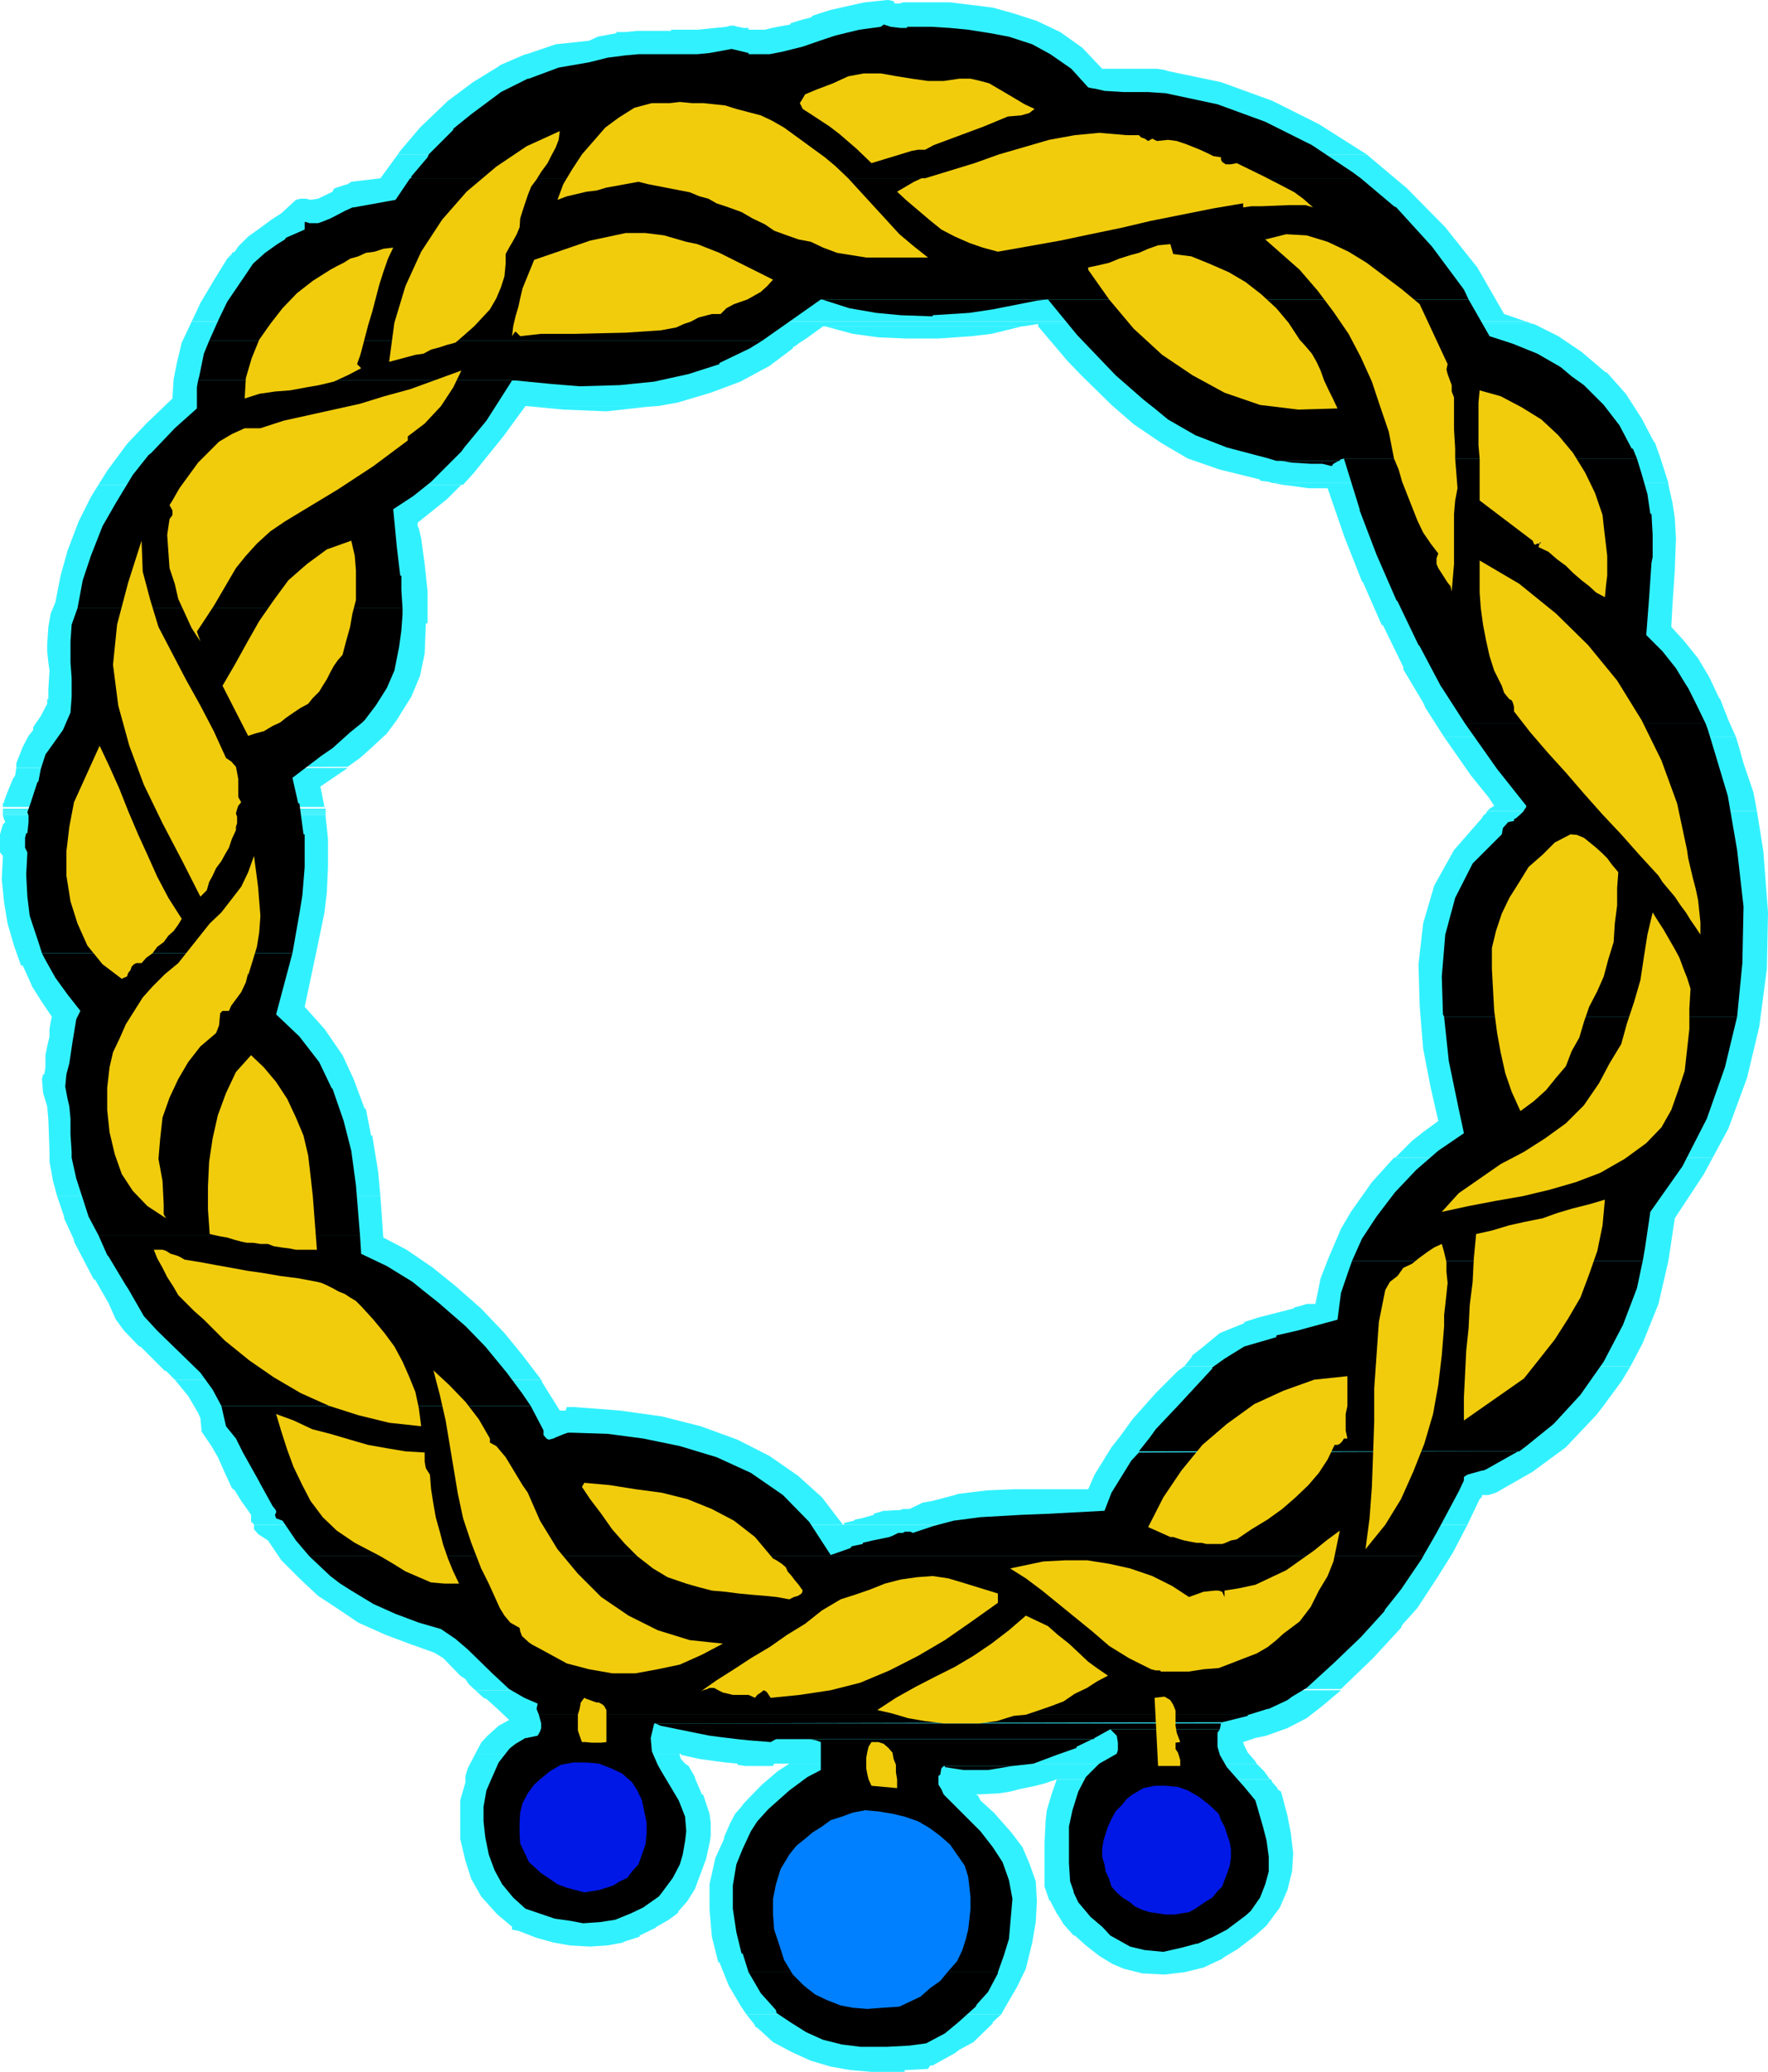 <?xml version="1.0" encoding="UTF-8" standalone="no"?>
<svg
   version="1.0"
   width="129.766mm"
   height="152.023mm"
   id="svg84"
   sodipodi:docname="Bracelet 11.wmf"
   xmlns:inkscape="http://www.inkscape.org/namespaces/inkscape"
   xmlns:sodipodi="http://sodipodi.sourceforge.net/DTD/sodipodi-0.dtd"
   xmlns="http://www.w3.org/2000/svg"
   xmlns:svg="http://www.w3.org/2000/svg">
  <sodipodi:namedview
     id="namedview84"
     pagecolor="#ffffff"
     bordercolor="#000000"
     borderopacity="0.25"
     inkscape:showpageshadow="2"
     inkscape:pageopacity="0.0"
     inkscape:pagecheckerboard="0"
     inkscape:deskcolor="#d1d1d1"
     inkscape:document-units="mm" />
  <defs
     id="defs1">
    <pattern
       id="WMFhbasepattern"
       patternUnits="userSpaceOnUse"
       width="6"
       height="6"
       x="0"
       y="0" />
  </defs>
  <path
     style="fill:#32f1ff;fill-opacity:1;fill-rule:evenodd;stroke:none"
     d="m 246.117,0 -6.141,0.646 -1.616,0.323 -7.918,1.777 -3.07,0.969 -1.939,0.646 -0.485,0.485 -2.586,0.646 -3.07,0.969 v 0.323 l -3.555,0.646 -1.616,0.323 -1.939,0.485 h -4.525 V 7.756 h -1.293 l -1.778,-0.323 -0.97,-0.323 h -0.97 l -1.131,0.323 -8.08,0.808 h -7.272 v 0.323 h -0.97 -8.403 l -3.232,0.323 h -2.586 v 0.323 l -5.171,0.969 -2.424,1.131 -9.211,0.969 -8.08,2.747 h -0.323 l -7.11,3.07 -0.323,0.323 -7.11,4.363 -6.949,5.171 -7.434,7.109 -0.323,0.323 -5.494,6.463 -0.646,0.969 H 379.113 L 365.862,34.416 352.934,27.953 338.713,22.783 324.008,19.713 323.038,19.389 320.937,19.066 h -15.19 l -5.494,-5.817 -6.141,-4.363 -6.464,-3.07 -6.464,-2.101 -5.818,-1.616 -11.797,-1.454 h -5.171 -7.918 l -0.97,0.323 h -1.293 L 247.894,0.323 246.44,0 Z"
     id="path1" />
  <path
     style="fill:#32f1ff;fill-opacity:1;fill-rule:evenodd;stroke:none"
     d="m 83.386,55.098 -1.293,0.323 -4.04,3.716 -2.747,1.777 -3.07,2.262 -3.394,2.424 -2.747,2.747 -0.97,1.454 -0.808,0.323 v 0.323 l -1.293,1.293 -3.394,5.494 -4.04,6.786 -0.97,2.101 -1.454,3.07 h 370.225 l -6.141,-2.101 -7.434,-12.926 -8.888,-11.149 -10.827,-10.987 -0.808,-0.646 -10.181,-8.564 H 110.373 l -4.848,6.625 -8.08,0.969 -0.97,0.646 -1.131,0.323 -0.97,0.323 -0.97,0.323 -0.808,0.323 -0.323,0.808 -4.04,1.939 -2.101,0.323 -1.293,-0.323 z"
     id="path2" />
  <path
     style="fill:#32f1ff;fill-opacity:1;fill-rule:evenodd;stroke:none"
     d="m 287.971,89.838 v 0.646 l 8.08,9.533 3.878,4.039 8.08,7.917 0.323,0.323 6.141,5.332 7.595,5.171 7.434,4.363 8.888,3.07 11.15,2.747 v 0.323 l 2.424,0.323 0.97,0.323 h 109.888 l -2.262,-7.109 -1.454,-4.039 -0.323,-0.323 -3.394,-6.463 -4.363,-6.786 -5.171,-5.817 -0.646,-0.323 -6.464,-5.494 -6.464,-4.363 -6.787,-3.393 z"
     id="path3" />
  <path
     style="fill:#32f1ff;fill-opacity:1;fill-rule:evenodd;stroke:none"
     d="m 53.166,89.192 -2.747,5.817 -1.293,5.332 -0.97,4.847 -0.323,5.332 -7.272,6.948 -5.333,5.655 -5.494,7.433 -2.424,3.878 H 128.472 l 3.07,-3.393 0.646,-0.808 7.434,-9.21 6.141,-8.402 h 36.683 l 5.494,-0.969 9.211,-2.747 8.242,-3.07 8.08,-4.363 6.464,-4.847 v -0.323 l 0.646,-0.323 1.293,-0.969 1.778,-1.131 4.686,-3.393 h 55.59 l 4.04,-0.646 h 137.198 l -1.778,-0.646 z"
     id="path4" />
  <path
     style="fill:#32f1ff;fill-opacity:1;fill-rule:evenodd;stroke:none"
     d="m 353.257,133.949 2.424,0.485 2.747,0.323 4.525,0.646 h 5.333 l 4.686,13.573 4.848,12.28 0.323,0.323 5.171,11.795 h 0.323 l 5.656,11.634 v 0.646 l 5.494,9.21 0.646,1.454 5.171,8.079 h 80.962 l -2.101,-4.686 -2.262,-5.817 -0.323,-0.323 -2.424,-5.171 -0.323,-0.646 -3.07,-5.171 -4.04,-5.009 -3.394,-3.716 0.323,-6.14 0.646,-9.533 0.323,-8.887 -0.323,-5.655 -0.646,-4.201 -1.131,-5.009 v -0.485 z"
     id="path5" />
  <path
     style="fill:#32f1ff;fill-opacity:1;fill-rule:evenodd;stroke:none"
     d="m 27.31,134.434 -2.101,3.393 -3.394,6.786 -3.07,8.079 -1.939,6.948 -1.454,7.433 -1.293,3.07 -0.646,3.716 -0.323,4.847 v 1.939 l 0.323,3.07 0.323,2.262 -0.323,5.171 v 2.747 h -0.323 v 1.293 l -1.778,3.393 -2.101,3.07 v 0.808 l -1.293,1.616 -1.616,3.07 -1.778,4.524 v 1.293 l 91.95,-0.323 3.394,-2.424 3.07,-2.747 4.363,-4.039 2.747,-3.716 1.293,-2.101 2.747,-4.363 2.424,-5.817 1.293,-6.14 0.323,-8.402 h 0.485 v -6.463 -2.424 l -0.808,-7.594 -0.97,-7.109 -0.646,-2.747 -0.323,-0.646 v -0.969 l 8.08,-6.463 4.04,-4.039 z"
     id="path6" />
  <path
     style="fill:#32f1ff;fill-opacity:1;fill-rule:evenodd;stroke:none"
     d="m 4.525,212.961 -0.323,2.101 -0.646,0.969 -1.778,4.363 -0.646,1.777 v 0.323 l -0.323,0.323 v 0.969 H 90.011 l -1.131,-5.655 7.595,-5.171 z"
     id="path7" />
  <path
     style="fill:#32f1ff;fill-opacity:1;fill-rule:evenodd;stroke:none"
     d="m 228.825,90.484 7.757,2.101 7.11,0.969 7.595,0.323 h 9.05 l 9.211,-0.646 5.494,-0.646 8.565,-2.101 z"
     id="path8" />
  <path
     style="fill:#32f1ff;fill-opacity:1;fill-rule:evenodd;stroke:none"
     d="m 146.086,112.62 10.181,0.969 11.958,0.485 10.181,-1.131 3.717,-0.323 z"
     id="path9" />
  <path
     style="fill:#32f1ff;fill-opacity:1;fill-rule:evenodd;stroke:none"
     d="m 0.808,224.271 v 0.162 H 90.334 v -0.162 z"
     id="path10" />
  <path
     style="fill:#32f1ff;fill-opacity:1;fill-rule:evenodd;stroke:none"
     d="m 0.808,224.433 v 0.485 H 90.334 v -0.485 z"
     id="path11" />
  <path
     style="fill:#32f1ff;fill-opacity:1;fill-rule:evenodd;stroke:none"
     d="m 400.606,204.397 7.434,10.664 4.848,5.978 h -0.323 0.323 l 1.616,2.424 -1.293,0.808 -0.646,0.646 h 74.821 l -0.97,-5.171 -2.747,-8.079 -1.454,-5.171 -0.646,-2.101 z"
     id="path12" />
  <path
     style="fill:#32f1ff;fill-opacity:1;fill-rule:evenodd;stroke:none"
     d="M 0.808,224.918 H 90.334 Z"
     id="path13" />
  <path
     style="fill:#32f1ff;fill-opacity:1;fill-rule:evenodd;stroke:none"
     d="m 0.808,224.918 v 0.323 H 90.334 v -0.323 z"
     id="path14" />
  <path
     style="fill:#32f1ff;fill-opacity:1;fill-rule:evenodd;stroke:none"
     d="m 0.808,225.241 v 0.323 H 90.334 v -0.323 z"
     id="path15" />
  <path
     style="fill:#32f1ff;fill-opacity:1;fill-rule:evenodd;stroke:none"
     d="m 0.808,225.564 v 0.323 H 90.334 v -0.323 z"
     id="path16" />
  <path
     style="fill:#32f1ff;fill-opacity:1;fill-rule:evenodd;stroke:none"
     d="m 0.808,225.887 v 0.323 H 90.334 v -0.323 z"
     id="path17" />
  <path
     style="fill:#32f1ff;fill-opacity:1;fill-rule:evenodd;stroke:none"
     d="m 412.564,224.918 -0.323,0.646 -0.808,0.646 -0.323,0.646 -7.757,8.887 -5.494,9.856 -3.07,10.503 -1.293,11.311 0.323,11.472 0.97,11.957 2.101,10.826 2.101,9.21 -4.202,3.07 -3.07,2.424 -4.686,4.686 h 88.072 l 4.363,-8.079 5.171,-14.057 3.394,-14.219 2.101,-15.996 0.323,-15.673 -1.293,-16.966 -1.778,-11.149 z"
     id="path18" />
  <path
     style="fill:#32f1ff;fill-opacity:1;fill-rule:evenodd;stroke:none"
     d="m 0.808,226.21 0.323,0.969 0.323,0.808 -0.646,0.646 L 0,231.381 v 0.646 4.363 l 0.808,0.969 -0.323,6.463 0.646,6.463 0.97,5.817 1.778,6.14 1.939,5.494 h 0.485 l 2.262,5.009 0.323,0.808 2.747,4.363 2.747,4.039 -0.323,1.454 -0.323,1.939 v 2.101 l -0.646,2.747 -0.485,2.424 v 3.393 l -0.323,1.939 h -0.323 l -0.323,1.293 0.323,3.878 1.131,3.716 0.323,3.716 0.323,8.887 v 2.747 l 0.97,5.332 1.131,4.201 h 89.688 l -0.646,-6.948 -1.616,-9.856 h -0.323 l -1.454,-7.433 h -0.323 l -3.07,-8.241 -3.07,-6.625 -5.01,-7.271 -5.494,-6.14 3.394,-15.996 2.101,-10.179 0.646,-5.494 0.323,-7.109 v -7.756 l -0.646,-6.14 h 0.646 -0.646 v -0.323 z"
     id="path19" />
  <path
     style="fill:#32f1ff;fill-opacity:1;fill-rule:evenodd;stroke:none"
     d="m 386.708,321.057 -6.141,6.786 -5.818,8.241 -2.747,4.686 -3.394,7.917 -2.262,5.817 -1.454,7.109 h -2.424 l -0.97,0.323 -2.424,0.646 -0.323,0.323 -1.293,0.323 -8.242,2.101 -4.04,1.293 v 0.323 l -6.787,2.747 -5.494,4.524 -2.101,1.616 -0.323,0.646 -1.939,2.424 h 123.785 l 3.394,-6.463 4.363,-10.826 2.747,-11.957 1.778,-11.795 8.08,-12.28 2.424,-4.524 z"
     id="path20" />
  <path
     style="fill:#32f1ff;fill-opacity:1;fill-rule:evenodd;stroke:none"
     d="m 15.837,331.721 1.939,5.655 v 0.485 l 2.747,5.978 v 0.485 l 1.778,3.393 3.717,7.109 h 0.323 l 3.717,6.463 2.101,4.686 2.262,3.07 4.202,4.363 h 0.323 l 6.787,6.786 h 0.323 l 2.101,2.101 0.323,0.323 H 150.126 l -5.171,-6.786 -5.01,-6.14 -6.464,-6.786 -6.787,-5.978 -0.97,-0.808 -5.818,-4.686 -7.11,-4.847 -6.464,-3.393 -0.808,-11.472 z"
     id="path21" />
  <path
     style="fill:#32f1ff;fill-opacity:1;fill-rule:evenodd;stroke:none"
     d="m 157.237,390.213 -0.323,0.969 h -1.616 l -4.848,-7.756 -0.323,-0.808 H 48.48 l 3.717,4.524 1.616,2.747 1.131,1.939 0.646,1.454 0.323,3.393 v 0.323 l 2.747,4.039 1.778,3.07 1.939,4.363 1.939,4.201 0.808,0.646 1.778,2.908 1.616,2.262 1.131,1.616 v 1.939 l 0.485,0.323 0.323,0.485 h 336.612 l 3.394,-7.109 0.646,-0.646 v -0.485 h 1.778 l 2.101,-0.646 10.181,-5.817 9.211,-6.786 8.403,-8.887 1.778,-2.262 5.333,-7.271 2.424,-4.039 H 328.532 l -1.778,1.293 -2.747,2.747 -3.07,3.07 -0.323,0.323 -6.464,7.271 -3.394,4.686 -2.424,3.07 -4.686,7.594 -1.778,4.039 h -20.362 l -7.757,0.323 -7.918,0.969 -0.97,0.323 -6.141,1.616 -2.747,0.485 -3.717,1.777 h -1.778 l -0.97,0.323 h -1.293 l -2.101,0.162 h -0.97 l -2.747,0.808 v 0.323 l -3.394,0.969 -1.778,0.323 -0.323,0.323 -2.747,0.646 v 0.485 h -0.323 l -5.818,-7.594 -6.626,-5.978 -7.918,-5.494 -8.888,-4.524 -10.181,-3.716 -10.827,-2.747 -11.635,-1.616 -12.605,-0.969 z"
     id="path22" />
  <path
     style="fill:#32f1ff;fill-opacity:1;fill-rule:evenodd;stroke:none"
     d="m 70.458,422.852 v 1.293 l 0.323,0.323 0.808,0.969 2.747,1.777 3.717,5.494 5.333,5.332 4.848,4.524 6.141,4.039 5.01,3.393 7.595,3.393 6.464,2.424 6.787,2.424 0.646,0.323 2.101,1.293 4.686,4.847 1.454,0.969 0.97,1.454 1.778,1.616 240.137,-0.323 8.888,-8.564 7.757,-8.402 0.323,-0.808 4.202,-4.686 5.818,-8.887 4.04,-6.463 4.04,-7.756 z"
     id="path23" />
  <path
     style="fill:#32f1ff;fill-opacity:1;fill-rule:evenodd;stroke:none"
     d="m 218.968,489.099 -0.485,0.323 -2.747,1.777 -4.363,3.716 -5.01,5.171 -0.97,1.293 -1.454,1.616 -1.293,2.424 -1.778,4.039 v 0.485 l -2.424,5.332 -1.616,7.271 v 7.109 l 0.646,7.433 1.778,7.109 h 0.323 l 2.586,6.463 3.232,5.494 1.616,2.424 h 70.781 l 0.97,-1.777 3.394,-5.817 2.424,-5.009 1.778,-7.271 0.97,-5.655 0.323,-5.817 -0.323,-5.494 -1.778,-5.009 -1.939,-4.524 -3.07,-4.039 -4.848,-5.494 -3.394,-3.07 -0.323,-0.323 -0.323,-0.646 -0.323,-0.646 -0.646,-0.323 6.464,-0.323 3.07,-0.485 2.424,-0.646 4.686,-0.969 2.424,-0.646 3.394,-1.131 h 59.146 l -1.616,-2.262 -1.778,-1.777 -0.323,-0.323 z"
     id="path24" />
  <path
     style="fill:#32f1ff;fill-opacity:1;fill-rule:evenodd;stroke:none"
     d="m 207.009,558.578 2.424,3.07 v 0.323 l 0.97,0.646 4.04,3.716 5.171,2.747 5.333,2.424 5.494,1.616 5.494,0.969 5.818,0.485 h 9.211 v -0.485 l 6.464,-0.323 0.646,-0.969 h 0.323 0.323 l 6.141,-3.393 1.293,-0.969 3.878,-2.101 5.333,-5.171 v -0.323 l 2.424,-2.262 z"
     id="path25" />
  <path
     style="fill:#32f1ff;fill-opacity:1;fill-rule:evenodd;stroke:none"
     d="m 131.865,486.352 -2.101,4.039 -0.646,2.101 v 1.777 l -1.454,5.009 v 5.817 4.847 l 1.454,6.14 1.616,5.009 2.747,4.847 4.202,4.686 0.323,0.323 4.04,3.393 v 0.808 l 1.778,0.323 5.01,1.939 4.686,1.293 4.525,0.808 5.656,0.323 4.848,-0.323 4.363,-0.808 v -0.162 l 4.525,-1.454 v -0.323 l 4.363,-2.101 0.323,-0.323 3.394,-1.939 2.424,-1.777 0.323,-0.646 2.424,-2.747 2.101,-3.393 1.616,-4.363 1.454,-3.878 0.97,-4.363 0.323,-2.101 v -3.716 l -0.323,-2.424 -0.97,-2.908 -0.808,-2.424 h -0.323 l -1.939,-4.524 v -0.323 l -1.778,-3.07 -0.97,-0.646 -1.131,-1.293 -0.323,-0.808 v -0.646 z"
     id="path26" />
  <path
     style="fill:#32f1ff;fill-opacity:1;fill-rule:evenodd;stroke:none"
     d="m 293.142,493.462 -1.454,4.201 -1.293,4.363 -0.323,2.747 -0.323,6.463 v 8.564 3.393 l 1.293,3.716 0.323,0.323 1.778,3.393 0.97,1.454 0.97,1.616 2.747,3.07 h 0.323 l 3.07,2.747 3.717,2.908 3.717,2.262 3.07,1.293 5.171,1.293 6.141,0.323 5.494,-0.646 5.333,-1.293 5.171,-2.424 0.323,-0.323 4.04,-2.424 4.848,-3.716 3.07,-2.747 3.717,-5.009 2.101,-4.847 1.293,-5.171 0.323,-5.009 -0.646,-5.494 -0.97,-5.009 -1.454,-5.494 -0.323,-1.131 -0.97,-0.646 v -0.323 l -1.131,-1.293 -0.323,-0.323 -0.323,-0.808 z"
     id="path27" />
  <path
     style="fill:#32f1ff;fill-opacity:1;fill-rule:evenodd;stroke:none"
     d="m 131.865,468.74 2.262,2.101 0.808,0.323 3.07,2.747 0.323,0.323 2.909,2.747 -2.909,1.616 -3.07,2.747 -1.778,1.939 -1.616,3.07 h 57.045 v 0.323 l 5.171,1.131 4.686,0.646 2.424,0.323 3.394,0.323 v 0.323 l 2.101,0.323 h 7.11 0.646 l 0.323,-0.646 h 133.805 l -0.323,-0.646 -2.101,-2.424 -0.97,-1.939 -0.323,-0.969 3.394,-1.131 3.07,-0.646 5.818,-2.101 5.333,-2.747 4.363,-3.393 5.171,-4.363 z"
     id="path28" />
  <path
     style="fill:#000000;fill-opacity:1;fill-rule:evenodd;stroke:none"
     d="M 251.611,7.433 V 7.756 h -1.778 l -2.747,-0.323 -1.939,-0.646 -0.808,0.646 -5.979,0.808 -6.626,1.616 -4.363,1.454 -4.686,1.616 -5.818,1.454 -3.394,0.646 h -5.818 v -0.323 l -4.686,-1.131 -6.141,1.131 -3.394,0.323 H 177.113 l -3.555,0.323 -5.01,0.646 -5.171,1.293 -8.403,1.454 -8.242,3.07 h -0.323 l -7.434,3.716 -8.242,6.14 -5.01,4.039 v 0.323 l -6.787,6.786 -0.323,0.808 -4.525,5.332 v 0.485 h 263.408 L 375.073,47.666 363.923,40.233 350.995,33.77 337.744,28.923 323.361,25.853 318.513,25.529 h -4.363 -2.424 l -5.333,-0.323 -2.747,-0.646 h -0.323 l -1.454,-0.323 -4.686,-5.171 -5.818,-4.039 -5.01,-2.747 -6.464,-2.101 -5.171,-0.969 -6.141,-0.969 -5.01,-0.485 -5.171,-0.323 z"
     id="path29" />
  <path
     style="fill:#000000;fill-opacity:1;fill-rule:evenodd;stroke:none"
     d="m 84.517,61.562 v 2.101 l -5.171,2.262 -0.323,0.485 -2.101,1.293 -3.394,2.424 -3.07,2.747 -0.323,0.323 -1.293,1.939 -5.818,8.564 -2.262,4.686 -2.747,6.14 H 211.373 l 7.595,-5.332 8.726,-6.14 h 179.699 l -1.293,-2.747 -8.888,-11.957 -9.858,-10.826 -0.646,-0.323 -9.211,-7.756 h -263.731 l -4.04,5.978 -11.635,2.101 h -0.323 l -2.101,0.969 -3.394,1.777 -0.646,0.323 -2.424,0.969 -0.97,0.323 h -2.424 l -0.97,-0.323 z"
     id="path30" />
  <path
     style="fill:#000000;fill-opacity:1;fill-rule:evenodd;stroke:none"
     d="m 290.718,83.052 8.08,9.856 10.666,11.149 7.757,6.786 3.07,2.424 3.717,3.07 7.595,4.363 8.726,3.393 11.635,3.07 2.101,0.646 h 17.614 v -0.323 l 1.131,-0.323 h 81.285 l -1.131,-2.747 h -0.323 l -3.394,-6.463 -4.363,-5.655 -5.494,-5.494 -3.394,-2.424 -3.07,-2.585 -6.464,-3.716 -6.787,-2.747 -6.464,-2.101 -5.818,-10.179 z"
     id="path31" />
  <path
     style="fill:#000000;fill-opacity:1;fill-rule:evenodd;stroke:none"
     d="m 54.944,105.511 -0.323,1.939 v 5.817 l -6.141,5.494 -6.464,6.786 -0.808,0.646 -4.363,5.494 -4.686,7.756 -3.717,6.463 -3.232,8.241 -2.262,6.786 -1.454,7.756 h 90.173 l -0.323,-5.009 v -4.039 h -0.323 l -0.97,-8.241 -0.97,-10.179 5.656,-3.716 4.848,-3.878 8.403,-8.402 0.808,-1.131 6.141,-7.433 3.717,-5.817 3.394,-5.332 z"
     id="path32" />
  <path
     style="fill:#000000;fill-opacity:1;fill-rule:evenodd;stroke:none"
     d="m 372.811,127.163 4.363,14.057 v 0.323 l 4.686,12.28 5.494,12.603 0.323,0.323 5.818,12.118 0.323,0.323 5.818,10.987 0.646,0.969 6.141,9.533 h 66.741 l -2.424,-5.009 -2.424,-4.847 -0.646,-0.969 -2.747,-4.524 -3.717,-4.686 -4.525,-4.524 0.808,-10.503 0.646,-9.533 0.323,-1.616 v -6.14 l -0.323,-5.817 h -0.323 l -0.808,-5.494 -1.616,-5.655 -1.293,-4.201 z"
     id="path33" />
  <path
     style="fill:#000000;fill-opacity:1;fill-rule:evenodd;stroke:none"
     d="m 21.493,168.688 -1.616,4.524 -0.323,4.686 v 5.817 l 0.323,4.363 v 5.171 l -0.323,4.363 -2.101,4.847 -4.848,6.786 -1.293,4.039 -0.646,3.393 -0.323,0.323 -1.778,5.494 -0.97,2.747 0.323,0.969 v 1.777 l -0.323,3.07 H 7.272 l -0.323,1.293 v 0.969 1.777 l 0.646,1.293 -0.323,6.14 0.323,6.14 0.646,5.332 2.424,7.271 0.97,3.07 h 69.488 l 1.939,-10.987 0.808,-5.009 0.646,-7.917 v -9.048 h -0.323 l -1.131,-8.564 h -0.323 l -1.616,-7.109 8.08,-6.14 3.07,-2.101 4.848,-4.363 3.394,-2.747 0.646,-0.646 3.07,-4.039 3.07,-4.847 2.101,-4.847 1.293,-6.463 0.646,-4.686 0.323,-4.363 v -1.777 z"
     id="path34" />
  <path
     style="fill:#000000;fill-opacity:1;fill-rule:evenodd;stroke:none"
     d="m 406.424,200.681 8.888,12.603 8.08,10.179 v 0.323 l -0.97,1.454 -1.778,1.616 -0.646,0.323 v 0.485 l -1.616,0.323 -1.454,1.616 -0.323,1.777 -8.08,8.079 -4.848,9.533 -2.747,10.179 -0.97,11.634 0.323,10.503 0.323,0.646 h 81.285 l 1.454,-14.865 0.323,-15.673 -1.778,-15.673 -2.586,-15.027 -3.878,-12.926 -1.616,-5.332 -0.646,-1.777 z"
     id="path35" />
  <path
     style="fill:#000000;fill-opacity:1;fill-rule:evenodd;stroke:none"
     d="m 11.635,264.343 0.646,1.293 3.07,5.494 3.394,4.686 3.555,4.524 -1.131,2.262 -0.97,5.817 -0.97,6.463 -0.808,3.07 -0.323,3.393 0.646,3.393 0.485,2.101 0.323,3.393 v 4.363 l 0.323,4.847 v 1.616 l 1.293,5.817 2.101,6.463 1.293,4.039 2.747,5.171 h 72.558 l -1.131,-13.896 -1.293,-9.533 -2.101,-8.241 -3.07,-8.887 -0.323,-0.323 -3.394,-7.109 -5.494,-7.109 -6.464,-6.14 4.525,-16.966 z"
     id="path36" />
  <path
     style="fill:#000000;fill-opacity:1;fill-rule:evenodd;stroke:none"
     d="m 400.606,281.955 1.293,12.28 2.747,13.249 1.454,6.786 -7.11,4.847 -6.141,5.332 -5.818,6.14 -2.101,2.747 -3.07,4.039 -4.04,6.14 -2.747,6.14 h 80.638 l 0.646,-3.716 1.454,-9.856 8.888,-12.603 6.787,-13.249 5.01,-14.219 3.394,-14.057 z"
     id="path37" />
  <path
     style="fill:#000000;fill-opacity:1;fill-rule:evenodd;stroke:none"
     d="m 27.31,342.547 2.424,5.494 0.323,0.323 4.848,8.079 0.646,0.969 4.363,7.594 3.717,4.039 11.958,11.634 3.394,4.686 2.424,4.524 h 85.809 l -2.424,-3.555 -4.202,-5.655 -5.979,-7.271 -5.494,-5.655 -7.434,-6.463 -3.878,-3.07 -3.394,-2.747 -7.11,-4.363 -7.11,-3.393 -0.323,-5.171 z"
     id="path38" />
  <path
     style="fill:#000000;fill-opacity:1;fill-rule:evenodd;stroke:none"
     d="m 375.073,349.657 -0.97,2.747 -2.101,6.14 -0.97,7.433 -11.312,3.07 -5.656,1.293 v 0.485 l -8.888,2.585 -5.494,3.393 -3.394,2.424 v 0.323 l -9.858,10.664 -0.323,0.323 -5.494,5.817 -1.616,2.262 -3.07,3.878 h 105.525 l 1.939,-1.454 7.595,-6.14 7.434,-8.079 6.464,-9.21 5.333,-10.179 3.878,-10.179 1.616,-7.594 z"
     id="path39" />
  <path
     style="fill:#000000;fill-opacity:1;fill-rule:evenodd;stroke:none"
     d="m 157.56,397.322 -0.97,0.323 -2.424,0.969 -0.646,0.323 -1.293,0.323 -0.646,-0.323 -0.808,-0.969 v -1.293 l -3.555,-6.786 H 61.408 l 1.293,5.655 2.747,3.393 1.939,3.878 4.525,8.079 0.323,0.646 3.394,6.14 0.646,0.808 0.323,0.485 v 0.485 l -0.323,0.646 0.323,0.969 1.778,0.646 3.717,5.494 3.717,4.363 H 394.788 l 3.717,-6.463 6.141,-11.472 1.454,-3.07 v -0.969 l 0.97,-0.646 4.04,-1.131 h 0.323 l 0.808,-0.323 8.888,-5.009 -105.201,0.323 -2.101,2.262 -5.494,8.887 -1.939,5.009 -15.029,0.808 -8.08,0.323 -11.312,0.646 -7.434,0.969 -5.494,1.454 -5.818,1.939 -0.646,-0.323 h -1.616 l -0.485,0.323 h -1.293 l -1.616,0.808 -0.808,0.323 -4.686,0.969 -2.747,0.646 v 0.323 l -3.07,0.646 -0.323,0.485 -5.494,1.939 -5.979,-9.21 -7.272,-7.433 -8.888,-6.14 -9.534,-4.363 -10.181,-3.07 -10.181,-2.101 -9.858,-1.293 -9.858,-0.323 z"
     id="path40" />
  <path
     style="fill:#000000;fill-opacity:1;fill-rule:evenodd;stroke:none"
     d="m 85.81,431.577 5.818,5.494 2.747,2.101 3.07,1.939 6.141,3.716 6.141,2.747 6.464,2.424 6.141,1.777 4.04,2.747 3.394,2.908 6.787,6.625 4.686,4.363 4.202,2.424 3.717,1.616 -0.323,1.454 0.646,1.616 h 196.99 l 5.171,-1.616 h 0.323 l 5.171,-2.424 1.293,-0.969 4.04,-2.424 7.434,-6.786 7.595,-7.271 6.464,-7.109 0.323,-0.646 4.363,-5.494 5.818,-8.564 0.323,-0.646 z"
     id="path41" />
  <path
     style="fill:#000000;fill-opacity:1;fill-rule:evenodd;stroke:none"
     d="m 224.624,482.313 1.778,0.323 1.293,0.485 v 7.756 l -3.717,1.939 -5.01,3.716 -5.818,5.171 -3.07,3.393 -1.778,2.747 -2.262,4.847 -1.778,4.363 -0.97,5.817 v 6.463 l 0.97,6.463 1.454,5.978 h 0.323 l 1.616,5.171 h 69.165 l 1.616,-4.524 1.454,-4.686 0.97,-11.149 -0.97,-5.171 -1.778,-5.009 -2.747,-4.201 -3.394,-4.363 -10.181,-10.179 -0.646,-1.454 -0.808,-1.293 v -2.424 l 0.485,-0.323 0.323,-1.777 0.646,-0.646 h 19.069 l 5.818,-0.646 6.464,-2.424 5.494,-1.939 v -0.323 l 4.363,-2.101 z"
     id="path42" />
  <path
     style="fill:#000000;fill-opacity:1;fill-rule:evenodd;stroke:none"
     d="m 262.115,489.745 v 0.323 l 5.171,0.808 h 6.787 l 6.787,-1.131 z"
     id="path43" />
  <path
     style="fill:#000000;fill-opacity:1;fill-rule:evenodd;stroke:none"
     d="m 207.656,546.944 3.394,5.817 4.202,4.686 0.162,0.808 3.878,2.585 4.363,2.747 4.686,2.101 5.171,1.293 5.171,0.646 h 7.434 l 6.141,-0.323 4.686,-0.646 5.171,-2.747 3.717,-3.07 4.848,-4.363 0.323,-0.646 3.07,-3.393 2.747,-5.171 v -0.323 z"
     id="path44" />
  <path
     style="fill:#000000;fill-opacity:1;fill-rule:evenodd;stroke:none"
     d="m 308.009,479.566 1.778,1.777 0.323,1.939 v 2.101 l -0.323,0.969 -4.848,2.747 -3.717,3.716 -2.101,4.039 -1.616,5.171 -0.97,4.524 v 4.363 5.817 l 0.323,5.009 0.97,2.747 v 0.323 l 1.293,2.747 3.394,4.039 3.232,2.747 0.323,0.323 1.939,2.101 5.494,3.07 4.04,0.969 5.171,0.485 5.01,-1.131 4.202,-1.131 h 0.323 l 4.363,-1.939 3.717,-1.939 5.171,-3.878 1.454,-1.293 2.586,-3.716 1.454,-3.716 0.97,-3.555 v -4.039 l -0.646,-4.686 -0.97,-3.716 -2.101,-7.271 -3.07,-3.716 -4.848,-5.494 -1.939,-3.393 -0.646,-2.262 v -3.393 -0.485 l 0.646,-0.969 z"
     id="path45" />
  <path
     style="fill:#000000;fill-opacity:1;fill-rule:evenodd;stroke:none"
     d="m 181.477,477.95 h 0.323 l 1.454,0.646 9.534,1.939 4.04,0.808 2.424,0.323 5.333,0.646 3.07,0.323 6.141,0.485 1.454,-0.808 h 1.293 86.779 l 0.323,-0.323 4.363,-2.424 h 30.381 l 0.323,-1.616 z"
     id="path46" />
  <path
     style="fill:#000000;fill-opacity:1;fill-rule:evenodd;stroke:none"
     d="m 149.48,475.526 0.646,2.424 v 1.293 l -0.323,0.969 -0.646,1.131 -3.07,0.646 h -0.323 l -2.747,1.616 -1.454,1.131 -0.323,0.323 -2.909,3.716 -2.424,5.494 -0.97,2.262 -0.808,4.524 v 4.039 l 0.485,4.363 0.97,4.847 1.616,4.363 2.101,3.878 3.07,3.716 3.394,3.07 8.08,2.747 4.525,0.646 3.394,0.646 4.686,-0.323 4.202,-0.646 4.363,-1.777 3.394,-1.616 4.363,-3.07 1.131,-1.454 2.747,-3.716 1.939,-3.716 0.808,-2.747 0.646,-3.716 0.323,-2.747 -0.323,-4.039 -1.454,-3.716 -0.323,-0.808 -5.01,-8.402 -0.808,-1.454 -1.616,-3.716 -0.323,-3.716 0.97,-4.039 157.56,-0.323 7.11,-1.777 v -0.323 z"
     id="path47" />
  <path
     style="fill:#000000;fill-opacity:1;fill-rule:evenodd;stroke:none"
     d="m 355.358,127.809 3.07,0.485 5.171,0.323 h 3.232 l 2.586,0.646 0.485,-0.646 1.454,-0.808 z"
     id="path48" />
  <path
     style="fill:#000000;fill-opacity:1;fill-rule:evenodd;stroke:none"
     d="m 58.014,94.524 -1.454,3.555 -1.293,6.302 -0.323,1.131 h 88.072 l 9.858,0.969 7.918,0.646 11.15,-0.323 9.534,-0.969 9.534,-2.101 8.565,-2.747 v -0.323 l 8.403,-4.039 3.394,-2.101 z"
     id="path49" />
  <path
     style="fill:#000000;fill-opacity:1;fill-rule:evenodd;stroke:none"
     d="m 228.017,83.052 7.595,2.424 7.434,1.293 6.787,0.646 8.888,0.323 v -0.323 l 10.181,-0.646 6.464,-0.969 12.282,-2.424 2.747,-0.323 z"
     id="path50" />
  <path
     style="fill:#f1cc0d;fill-opacity:1;fill-rule:evenodd;stroke:none"
     d="m 287.001,30.215 -0.646,0.485 -0.808,0.646 -2.262,0.646 -3.717,0.323 -6.626,2.747 -13.898,5.171 -2.424,1.293 h -1.939 l -1.778,0.323 -11.15,3.393 -4.202,-4.039 -4.686,-4.039 -2.747,-2.101 -5.171,-3.393 -2.262,-1.454 -0.808,-1.616 0.808,-1.293 0.646,-1.131 3.07,-1.293 4.686,-1.777 4.202,-1.939 4.363,-0.808 h 4.686 l 4.525,0.808 4.04,0.646 4.525,0.646 h 4.363 l 4.363,-0.646 h 3.07 l 2.747,0.646 2.424,0.646 4.686,2.747 5.171,3.07 z"
     id="path51" />
  <path
     style="fill:#f1cc0d;fill-opacity:1;fill-rule:evenodd;stroke:none"
     d="m 228.825,43.626 2.909,2.424 3.555,3.393 14.221,15.512 4.04,3.393 3.878,3.07 h -12.605 -4.525 l -4.04,-0.646 -4.04,-0.646 -3.878,-1.454 -3.394,-1.616 -3.394,-0.646 -3.232,-1.131 -3.555,-1.293 -2.586,-1.777 -3.394,-1.616 -3.07,-1.777 -3.555,-1.293 -3.394,-1.131 -2.262,-1.293 -2.424,-0.646 -2.747,-1.131 -11.635,-2.262 -2.586,-0.646 -8.888,1.616 -2.747,0.808 -2.747,0.323 -5.494,1.293 -2.586,0.969 1.616,-4.363 2.424,-4.039 2.747,-4.201 6.464,-7.433 3.717,-2.747 4.363,-2.747 4.848,-1.293 h 1.939 3.07 l 2.747,-0.323 3.394,0.323 h 3.07 l 6.141,0.646 3.07,0.969 3.07,0.808 3.717,0.969 3.07,1.454 3.394,1.939 z"
     id="path52" />
  <path
     style="fill:#f1cc0d;fill-opacity:1;fill-rule:evenodd;stroke:none"
     d="m 146.409,54.129 -0.646,1.939 -0.808,2.424 -0.646,2.101 -0.162,2.424 -0.808,1.939 -0.97,1.777 -1.131,1.939 -0.97,1.777 v 2.747 l -0.323,3.393 -0.97,3.07 -1.293,3.07 -1.778,3.07 -2.101,2.262 -2.262,2.424 -2.747,2.424 -2.424,2.101 -2.424,0.646 -1.939,0.646 -2.424,0.646 -2.101,1.131 -2.262,0.323 -2.424,0.646 -2.424,0.646 -2.424,0.646 1.454,-10.826 3.07,-10.179 4.363,-9.533 5.818,-8.887 6.787,-7.756 8.242,-6.948 8.403,-5.655 9.211,-4.201 -0.323,2.424 -0.808,2.101 -1.293,2.424 -0.97,1.939 -1.778,2.424 -1.293,2.101 -1.454,1.939 z"
     id="path53" />
  <path
     style="fill:#f1cc0d;fill-opacity:1;fill-rule:evenodd;stroke:none"
     d="m 318.513,39.102 1.131,-0.646 1.293,0.646 3.07,-0.323 2.424,0.323 2.424,0.808 4.04,1.616 2.101,0.969 1.616,0.808 2.101,0.323 v 0.646 l 0.323,0.646 0.97,0.646 h 1.454 l 1.616,-0.323 7.595,3.716 5.333,2.747 3.07,1.616 2.424,1.777 2.747,2.424 -2.101,-0.646 H 357.782 l -7.918,0.323 h -2.747 l -2.262,0.323 v -1.131 l -8.565,1.454 -16.968,3.393 -8.242,1.939 -8.565,1.777 -8.403,1.777 -17.291,3.07 -4.202,-1.131 -3.717,-1.293 -4.04,-1.777 -3.717,-1.939 -3.394,-2.747 -6.464,-5.494 -2.424,-2.262 4.686,-2.747 2.101,-0.969 h 0.97 l 13.736,-4.201 6.787,-2.424 13.898,-4.039 7.11,-1.293 6.787,-0.646 7.595,0.646 h 1.616 1.778 l 0.646,0.646 0.97,0.323 z"
     id="path54" />
  <path
     style="fill:#f1cc0d;fill-opacity:1;fill-rule:evenodd;stroke:none"
     d="m 214.443,77.558 -1.616,1.777 -1.778,1.616 -3.717,2.101 -3.717,1.293 -2.101,1.131 -1.616,1.616 h -2.424 l -3.717,0.969 -2.101,1.131 -1.939,0.646 -2.101,0.969 -4.363,0.808 -9.696,0.646 -13.898,0.323 h -9.534 l -5.818,0.646 -0.97,-0.969 -0.323,-0.323 -0.323,0.323 -0.646,0.969 0.323,-2.747 0.646,-2.747 0.808,-2.747 0.485,-2.262 0.646,-2.747 3.232,-7.917 15.514,-5.332 9.858,-2.101 h 5.494 l 5.171,0.646 6.141,1.777 3.07,0.646 6.141,2.424 z"
     id="path55" />
  <path
     style="fill:#f1cc0d;fill-opacity:1;fill-rule:evenodd;stroke:none"
     d="m 401.576,100.987 -0.323,1.454 0.323,1.293 1.131,3.07 v 1.777 l 0.646,1.616 v 8.887 l 0.323,5.332 v 2.747 l 0.646,8.241 -0.646,3.393 -0.323,3.716 v 7.109 3.393 3.393 l -0.646,7.594 -0.323,-1.454 -0.808,-0.969 -2.586,-4.039 -0.485,-1.131 v -1.616 l 0.485,-1.293 -2.101,-2.747 -2.101,-3.07 -1.616,-3.393 -4.202,-10.664 -0.97,-3.393 -1.293,-3.07 -1.454,-7.433 -2.424,-7.109 -2.262,-6.786 -3.07,-6.786 -3.394,-6.463 -4.202,-6.14 -4.363,-5.817 -5.01,-5.817 -9.534,-8.402 5.818,-1.454 5.656,0.323 5.818,1.777 5.818,2.747 5.01,3.07 9.858,7.433 4.848,4.039 z"
     id="path56" />
  <path
     style="fill:#f1cc0d;fill-opacity:1;fill-rule:evenodd;stroke:none"
     d="m 325.462,70.448 5.01,0.646 5.171,2.101 5.171,2.262 4.686,2.747 4.363,3.393 4.202,3.878 3.394,4.039 3.07,4.686 1.616,1.777 1.778,2.101 1.293,2.262 1.131,2.424 0.97,2.747 1.293,2.747 1.131,2.262 1.293,2.747 -10.827,0.323 -10.666,-1.293 -9.858,-3.393 -8.888,-4.847 -8.403,-5.655 -7.918,-7.271 -6.787,-8.079 -5.818,-8.241 v -0.646 l 3.07,-0.646 2.747,-0.646 2.747,-1.131 3.07,-0.969 2.424,-0.646 2.586,-1.131 2.747,-0.969 3.394,-0.323 z"
     id="path57" />
  <path
     style="fill:#f1cc0d;fill-opacity:1;fill-rule:evenodd;stroke:none"
     d="m 109.08,68.671 -1.454,3.07 -1.293,3.716 -1.131,3.555 -0.97,3.716 -0.97,3.716 -1.131,3.716 -0.97,3.716 -0.97,3.716 -0.323,1.131 -0.485,1.293 -0.323,0.969 1.131,1.131 -3.717,1.939 -3.878,1.777 -4.04,0.969 -3.717,0.646 -4.363,0.808 -4.202,0.323 -4.363,0.646 -4.04,1.293 0.323,-5.655 1.616,-5.494 2.101,-5.171 3.07,-4.363 3.394,-4.363 4.04,-4.201 4.363,-3.393 4.848,-3.07 1.778,-0.969 1.939,-0.969 1.778,-1.131 2.262,-0.646 2.101,-0.969 2.424,-0.323 2.424,-0.808 z"
     id="path58" />
  <path
     style="fill:#f1cc0d;fill-opacity:1;fill-rule:evenodd;stroke:none"
     d="m 113.12,121.023 v 1.131 l -9.534,7.109 -9.858,6.463 -14.706,8.887 -4.04,2.747 -3.717,3.393 -3.07,3.393 -2.747,3.393 -6.141,10.503 -4.686,7.109 0.97,2.747 -2.424,-3.716 -3.717,-8.079 -0.97,-4.201 -1.454,-4.363 -0.323,-4.524 -0.323,-4.686 0.646,-4.363 0.808,-1.131 v -1.293 l -0.808,-1.454 0.808,-1.293 1.939,-3.393 5.171,-7.109 5.818,-5.817 3.555,-2.101 3.555,-1.616 h 4.363 l 6.464,-2.101 21.17,-4.686 6.787,-2.101 7.11,-1.939 14.221,-5.171 -2.262,4.686 -3.394,5.171 -4.525,4.847 z"
     id="path59" />
  <path
     style="fill:#f1cc0d;fill-opacity:1;fill-rule:evenodd;stroke:none"
     d="m 444.561,142.836 0.323,3.07 0.323,2.747 0.323,2.747 0.323,2.747 v 2.262 3.232 l -0.323,2.585 -0.323,3.393 -2.424,-1.293 -1.939,-1.777 -2.101,-1.616 -2.424,-2.101 -1.939,-1.939 -2.424,-1.777 -2.424,-2.101 -2.747,-1.293 0.323,-0.969 0.485,-0.323 h -0.485 v 0.323 h -0.646 l -0.646,0.323 -0.323,-0.323 -0.323,-0.808 -14.706,-11.149 v -4.039 -3.716 -3.878 l -0.323,-3.716 v -4.039 -4.039 -3.716 l 0.323,-3.393 5.818,1.616 5.818,3.07 5.494,3.393 4.686,4.363 4.04,4.847 3.394,5.494 2.747,5.655 z"
     id="path60" />
  <path
     style="fill:#f1cc0d;fill-opacity:1;fill-rule:evenodd;stroke:none"
     d="m 97.445,149.945 0.97,4.201 0.323,4.039 v 4.039 4.201 l -0.97,3.716 -0.646,3.716 -1.131,4.039 -0.97,3.716 -1.293,1.454 -1.131,1.616 -0.97,1.777 -0.97,1.939 -1.131,1.777 -0.97,1.616 -1.778,1.777 -1.293,1.616 -2.101,1.131 -1.939,1.293 -2.101,1.454 -1.616,1.293 -2.101,0.969 -2.424,1.454 -2.424,0.646 -1.939,0.646 -7.11,-13.896 3.394,-5.817 3.394,-6.14 3.394,-5.978 4.04,-5.817 4.04,-5.494 5.171,-4.524 5.494,-4.039 z"
     id="path61" />
  <path
     style="fill:#f1cc0d;fill-opacity:1;fill-rule:evenodd;stroke:none"
     d="m 62.701,210.214 1.454,0.969 1.293,1.454 0.323,1.616 0.323,1.777 v 1.616 1.777 1.616 l 0.808,1.454 -0.808,0.969 -0.323,0.969 -0.323,1.131 0.323,0.969 v 0.646 1.131 l -0.323,0.969 v 0.969 l -1.131,2.424 -0.808,2.424 -1.131,1.939 -0.97,1.777 -1.454,1.939 -0.97,2.101 -0.97,1.777 -0.646,2.262 -1.778,1.777 -5.171,-10.179 -5.333,-10.179 -5.171,-10.664 -4.04,-10.826 -3.07,-11.149 -1.454,-11.311 1.131,-11.149 3.07,-11.634 3.717,-11.634 0.323,8.564 2.101,7.917 2.262,7.433 3.878,7.433 3.717,7.109 4.04,7.271 3.717,7.109 z"
     id="path62" />
  <path
     style="fill:#f1cc0d;fill-opacity:1;fill-rule:evenodd;stroke:none"
     d="m 467.993,235.743 0.323,2.262 0.646,2.747 0.646,2.747 0.808,3.07 0.646,3.07 0.323,3.07 0.323,3.07 v 3.393 l -1.293,-1.939 -1.454,-2.101 -1.293,-2.101 -1.454,-1.939 -1.616,-2.424 -1.778,-2.101 -1.616,-1.939 -1.131,-1.777 -5.333,-5.817 -5.01,-5.655 -5.171,-5.494 -5.171,-5.817 -5.01,-5.817 -4.848,-5.332 -5.01,-5.817 -4.525,-5.817 v -1.293 l -0.323,-1.131 -0.323,-0.646 -0.646,-0.323 -0.808,-0.969 -0.646,-0.808 -0.323,-0.969 -0.323,-0.969 -2.101,-4.201 -1.293,-4.039 -0.97,-4.363 -0.808,-4.201 -0.646,-4.686 -0.323,-4.363 v -4.363 -4.524 l 10.989,6.463 10.181,8.241 8.888,8.725 8.08,9.856 6.787,10.987 5.494,11.149 4.363,11.957 z"
     id="path63" />
  <path
     style="fill:#f1cc0d;fill-opacity:1;fill-rule:evenodd;stroke:none"
     d="m 50.419,254.81 -0.97,1.616 -1.293,1.777 -1.454,1.293 -1.293,1.777 -1.778,1.293 -1.293,1.777 -1.778,1.293 -1.293,1.454 h -1.454 l -0.646,0.323 -0.646,0.646 -0.323,0.969 -0.646,0.808 -0.323,0.969 -0.808,0.323 -0.646,0.323 -5.333,-4.039 -4.202,-5.171 -2.747,-6.14 -1.939,-6.14 -1.131,-7.109 v -6.786 l 0.808,-6.786 1.293,-6.786 7.11,-15.673 2.747,5.817 2.747,6.14 2.424,6.14 2.747,6.463 2.586,5.655 2.747,6.14 3.07,5.817 z"
     id="path64" />
  <path
     style="fill:#f1cc0d;fill-opacity:1;fill-rule:evenodd;stroke:none"
     d="m 448.924,241.883 -0.323,4.363 v 4.847 l -0.646,5.009 -0.323,5.171 -1.454,4.686 -1.293,4.847 -1.778,4.039 -2.262,4.363 -1.454,4.201 -1.293,4.363 -2.101,3.716 -1.616,4.201 -2.747,3.232 -2.747,3.393 -3.394,3.07 -3.717,2.747 -2.424,-5.332 -1.778,-5.171 -1.293,-5.817 -0.97,-5.332 -0.808,-6.14 -0.323,-5.817 -0.323,-5.817 v -5.817 l 1.131,-4.686 1.616,-4.847 2.101,-4.363 2.747,-4.363 2.586,-4.201 3.878,-3.393 3.394,-3.393 4.363,-2.262 1.778,0.162 1.939,0.808 1.616,1.293 1.778,1.454 1.778,1.616 1.293,1.293 1.293,1.777 z"
     id="path65" />
  <path
     style="fill:#f1cc0d;fill-opacity:1;fill-rule:evenodd;stroke:none"
     d="m 68.842,270.483 v -0.646 l -0.646,2.585 -1.293,2.747 -2.747,3.716 -0.646,1.454 H 62.378 61.731 l -0.646,0.646 -0.323,3.393 -0.808,2.101 -4.363,3.716 -3.394,4.363 -2.747,4.686 -2.424,5.171 -1.939,5.494 -0.646,5.817 -0.485,5.655 1.131,6.14 0.323,6.463 v 2.747 l 0.646,1.131 -5.171,-3.393 -4.04,-4.201 -3.07,-4.686 -1.939,-5.494 -1.454,-6.14 -0.646,-6.14 v -6.14 l 0.646,-5.655 0.97,-4.201 1.778,-3.716 1.778,-4.039 4.686,-7.433 2.747,-3.07 3.394,-3.393 3.717,-3.07 3.07,-3.878 5.656,-7.109 3.232,-3.07 5.494,-7.109 1.939,-4.039 1.616,-4.524 1.131,8.564 0.646,8.079 -0.323,4.524 -0.646,4.039 -1.131,3.716 z"
     id="path66" />
  <path
     style="fill:#f1cc0d;fill-opacity:1;fill-rule:evenodd;stroke:none"
     d="m 468.963,274.199 -0.323,5.494 v 5.655 l -0.646,5.817 -0.646,5.817 -1.778,5.332 -1.939,5.494 -2.747,4.847 -4.202,4.363 -5.979,4.363 -6.787,3.878 -6.787,2.585 -7.272,2.101 -7.434,1.777 -7.434,1.293 -7.595,1.454 -7.434,1.616 4.686,-5.171 5.818,-4.039 5.818,-4.039 6.464,-3.393 5.818,-3.716 5.818,-4.201 5.01,-5.009 4.202,-6.14 2.909,-5.494 3.232,-5.332 1.616,-5.817 1.939,-5.817 1.778,-6.14 0.97,-6.463 0.97,-6.14 1.454,-6.14 1.293,2.101 1.778,2.747 1.293,2.262 1.778,3.07 1.293,2.424 1.131,3.07 0.97,2.424 z"
     id="path67" />
  <path
     style="fill:#f1cc0d;fill-opacity:1;fill-rule:evenodd;stroke:none"
     d="m 86.779,331.721 1.131,14.865 h -1.778 -1.939 -2.101 l -1.616,-0.323 -2.424,-0.323 -2.101,-0.323 -1.616,-0.646 h -2.101 l -2.101,-0.323 h -1.616 l -1.616,-0.323 -1.778,-0.485 -2.101,-0.646 -1.939,-0.323 -1.454,-0.323 -1.454,-0.323 -0.485,-6.786 v -6.463 l 0.323,-6.786 0.97,-6.463 1.454,-6.463 2.262,-6.14 2.747,-5.817 4.202,-4.686 3.555,3.393 3.394,4.039 3.07,4.686 2.424,5.171 2.101,5.009 1.293,5.494 0.646,5.494 z"
     id="path68" />
  <path
     style="fill:#f1cc0d;fill-opacity:1;fill-rule:evenodd;stroke:none"
     d="m 445.207,332.691 -0.646,7.109 -1.454,7.109 -2.262,6.463 -2.424,6.463 -3.394,5.817 -3.717,5.817 -4.202,5.332 -4.363,5.494 -16.645,11.634 v -6.463 l 0.323,-6.463 0.323,-6.463 0.646,-6.14 0.323,-6.463 0.808,-6.463 0.323,-6.463 0.646,-6.786 4.363,-0.969 4.848,-1.454 4.363,-0.969 4.848,-0.969 4.04,-1.454 4.363,-1.293 4.525,-1.131 z"
     id="path69" />
  <path
     style="fill:#f1cc0d;fill-opacity:1;fill-rule:evenodd;stroke:none"
     d="m 400.606,367.753 -0.646,8.079 -0.97,8.241 -1.454,8.079 -2.424,8.241 -3.07,7.756 -3.394,7.594 -4.363,7.109 -5.494,6.786 1.131,-8.564 0.646,-8.725 0.323,-8.887 0.323,-9.21 v -9.21 l 0.646,-9.21 0.646,-9.21 1.778,-8.887 1.293,-2.262 2.101,-1.616 1.616,-2.262 2.424,-1.131 1.778,-1.454 2.424,-1.777 1.939,-1.293 2.101,-0.969 0.646,2.262 0.646,2.747 v 2.747 l 0.323,3.07 -0.323,3.07 -0.323,3.07 -0.323,2.747 z"
     id="path70" />
  <path
     style="fill:#f1cc0d;fill-opacity:1;fill-rule:evenodd;stroke:none"
     d="m 51.227,349.333 4.04,0.646 4.363,0.808 4.525,0.808 4.363,0.808 4.525,0.646 4.686,0.808 5.01,0.646 5.171,0.969 1.293,0.323 1.454,0.646 1.616,0.808 1.778,0.969 1.616,0.646 1.454,0.969 1.616,0.969 1.454,1.454 3.394,3.716 3.07,3.716 2.747,3.716 2.262,4.201 1.778,4.039 1.778,4.363 0.97,4.524 0.646,5.009 -8.888,-0.969 -8.565,-2.101 -8.08,-2.585 -7.918,-3.555 -7.434,-4.363 -6.787,-4.686 -6.787,-5.494 -5.818,-5.817 -2.747,-2.424 -1.939,-1.939 -2.424,-2.424 -1.293,-2.262 -1.778,-2.747 -1.293,-2.585 -1.454,-2.585 -0.97,-2.424 h 0.97 1.454 l 0.97,0.323 1.293,0.808 1.131,0.323 0.97,0.323 0.646,0.323 z"
     id="path71" />
  <path
     style="fill:#f1cc0d;fill-opacity:1;fill-rule:evenodd;stroke:none"
     d="m 135.905,398.938 v 1.131 l 1.778,0.969 2.586,3.07 4.686,7.756 1.454,2.101 3.394,7.756 4.848,7.917 5.656,6.786 6.464,6.463 7.595,5.171 8.08,4.039 8.888,2.747 9.211,0.969 -5.818,3.07 -6.141,2.747 -6.141,1.293 -6.141,1.131 h -6.464 l -6.464,-1.131 -6.141,-1.616 -7.11,-3.878 -2.424,-1.293 -0.97,-0.646 -1.939,-1.777 -0.485,-1.293 -0.162,-0.969 -2.586,-1.454 -1.616,-1.939 -1.293,-2.101 -3.07,-6.786 -2.101,-4.201 -2.747,-7.109 -2.262,-6.786 -1.454,-6.786 -3.394,-20.359 -1.616,-7.109 -1.778,-6.786 4.363,4.039 4.525,4.686 3.717,4.847 z"
     id="path72" />
  <path
     style="fill:#f1cc0d;fill-opacity:1;fill-rule:evenodd;stroke:none"
     d="m 373.78,398.938 h -0.97 l -0.485,0.808 -0.646,0.646 -0.646,0.323 h -0.808 l -1.939,4.039 -2.424,3.716 -2.909,3.393 -3.555,3.393 -3.717,3.232 -4.04,2.908 -4.525,2.747 -4.04,2.747 -1.616,0.323 -1.454,0.646 -0.97,0.323 h -1.293 -1.778 -1.293 l -1.454,-0.323 h -1.293 l -1.778,-0.323 -1.616,-0.323 -1.131,-0.323 -0.97,-0.323 -0.97,-0.323 h -0.808 l -6.141,-2.747 4.202,-8.241 5.01,-7.433 5.818,-7.109 6.787,-5.817 7.595,-5.494 8.08,-3.716 8.565,-3.07 9.211,-0.969 v 1.777 1.939 2.101 2.424 l -0.485,2.262 v 2.101 2.424 z"
     id="path73" />
  <path
     style="fill:#f1cc0d;fill-opacity:1;fill-rule:evenodd;stroke:none"
     d="m 117.806,402.816 v 0.969 1.616 l 0.323,1.777 1.131,1.777 0.323,4.039 0.646,4.039 0.646,3.716 1.131,4.039 0.97,3.716 1.293,3.716 1.454,3.555 1.616,3.393 h -4.04 l -3.717,-0.323 -3.394,-1.454 -3.717,-1.616 -3.394,-2.101 -3.555,-2.101 -3.717,-1.939 -3.394,-1.777 -5.01,-3.393 -3.878,-3.716 -3.394,-4.524 -2.262,-4.363 -2.424,-5.009 -1.778,-4.847 -1.616,-5.009 -1.454,-4.847 4.848,1.777 5.171,2.424 5.01,1.293 5.494,1.616 5.01,1.454 5.494,0.969 4.848,0.808 z"
     id="path74" />
  <path
     style="fill:#f1cc0d;fill-opacity:1;fill-rule:evenodd;stroke:none"
     d="m 214.443,432.223 0.97,0.485 1.454,0.969 1.131,0.969 0.485,1.131 1.131,1.293 0.97,1.293 0.97,1.131 1.131,1.616 -0.323,0.808 -0.97,0.646 -1.131,0.323 -1.293,0.646 -3.555,-0.646 -3.232,-0.323 -3.878,-0.323 -3.394,-0.323 -3.717,-0.485 -3.717,-0.323 -3.717,-0.969 -3.394,-0.969 -5.171,-1.777 -4.04,-2.424 -4.363,-3.393 -3.394,-3.393 -3.555,-4.039 -3.07,-4.363 -3.07,-4.039 -2.262,-3.393 0.646,-1.131 7.11,0.646 7.11,1.131 7.272,0.969 7.11,1.777 6.787,2.747 6.141,3.232 5.818,4.524 z"
     id="path75" />
  <path
     style="fill:#f1cc0d;fill-opacity:1;fill-rule:evenodd;stroke:none"
     d="m 371.68,424.468 -1.778,8.564 -1.616,4.039 -2.424,4.039 -2.262,4.524 -3.07,4.039 -4.525,3.393 -1.939,1.777 -2.424,1.939 -3.07,1.777 -3.394,1.293 -3.717,1.454 -3.394,1.293 -4.202,0.323 -4.04,0.646 h -3.717 -4.04 l -0.323,-0.323 h -1.131 l -1.293,-0.323 -6.141,-3.07 -5.494,-3.393 -4.686,-4.039 -13.898,-11.311 -4.525,-3.393 -4.363,-2.747 9.211,-1.939 6.141,-0.323 h 5.979 l 6.141,0.969 5.818,1.293 6.141,2.101 5.494,2.747 4.686,3.07 4.04,-1.454 3.07,-0.323 h 1.131 l 0.97,0.323 0.646,1.454 v -1.777 l 4.04,-0.646 4.525,-0.969 8.565,-4.039 7.757,-5.494 3.394,-2.747 z"
     id="path76" />
  <path
     style="fill:#f1cc0d;fill-opacity:1;fill-rule:evenodd;stroke:none"
     d="m 276.82,441.918 v 2.585 l -7.272,5.171 -7.434,5.171 -7.434,4.363 -7.918,4.039 -8.08,3.393 -8.242,2.101 -8.565,1.293 -8.08,0.808 -0.97,-1.454 -0.323,-0.323 -0.646,-0.323 -0.808,0.646 -0.97,0.646 -0.646,0.808 -1.778,-0.808 h -1.293 -1.778 -1.293 l -1.293,-0.323 -1.454,-0.323 -1.293,-0.646 -1.131,-0.646 h -1.293 l -0.646,0.323 -1.131,0.323 -0.646,0.323 4.363,-3.07 4.848,-3.07 4.686,-3.07 5.171,-3.07 4.848,-3.393 5.01,-3.07 4.686,-3.716 5.171,-3.07 4.04,-1.293 4.202,-1.454 4.04,-1.616 4.363,-1.131 4.525,-0.646 4.363,-0.323 4.363,0.646 4.848,1.454 z"
     id="path77" />
  <path
     style="fill:#f1cc0d;fill-opacity:1;fill-rule:evenodd;stroke:none"
     d="m 307.363,464.701 -3.07,1.616 -2.747,1.777 -3.394,1.616 -3.07,2.101 -3.394,1.293 -3.717,1.293 -3.394,1.131 -3.394,0.323 -4.686,1.454 -4.848,0.646 h -5.171 -4.686 l -5.171,-0.646 -4.686,-0.808 -4.363,-1.293 -4.202,-0.969 5.171,-3.393 5.494,-3.07 5.333,-2.747 5.494,-2.747 5.171,-3.07 5.01,-3.393 4.848,-3.716 4.686,-4.039 2.747,1.293 3.394,1.616 2.747,2.424 3.07,2.424 2.586,2.424 2.747,2.585 2.424,1.777 z"
     id="path78" />
  <path
     style="fill:#f1cc0d;fill-opacity:1;fill-rule:evenodd;stroke:none"
     d="m 168.225,474.234 v 8.887 l -1.454,0.162 h -0.97 -0.97 -0.646 l -1.778,-0.162 h -0.97 l -0.646,-1.777 -0.485,-1.454 v -1.293 -1.293 -1.777 l 0.485,-1.616 0.323,-1.777 0.97,-1.293 0.646,0.323 0.97,0.323 0.808,0.323 0.97,0.323 h 0.646 l 1.131,0.646 0.323,0.323 z"
     id="path79" />
  <path
     style="fill:#f1cc0d;fill-opacity:1;fill-rule:evenodd;stroke:none"
     d="m 327.401,483.121 -1.293,0.162 v 1.131 0.646 l 0.646,0.969 0.323,0.969 0.323,1.131 v 0.969 0.646 h -6.141 l -0.97,-18.905 2.747,-0.323 1.616,0.969 0.808,1.293 0.646,1.616 v 1.777 2.424 l 0.323,1.939 z"
     id="path80" />
  <path
     style="fill:#f1cc0d;fill-opacity:1;fill-rule:evenodd;stroke:none"
     d="m 248.864,493.462 v 2.424 l -7.11,-0.646 -0.808,-1.777 -0.323,-1.293 -0.323,-1.777 v -1.293 -1.616 l 0.323,-1.777 0.323,-1.293 0.808,-1.293 h 1.939 l 1.454,0.485 1.293,1.131 1.131,1.293 0.323,1.777 0.646,1.616 v 2.101 z"
     id="path81" />
  <path
     style="fill:#0018e6;fill-opacity:1;fill-rule:evenodd;stroke:none"
     d="m 175.336,494.27 1.454,2.262 1.293,2.747 0.646,3.07 0.646,3.07 v 3.07 l -0.323,3.07 -0.97,2.747 -0.97,2.747 -1.778,1.939 -1.293,1.777 -2.101,0.969 -1.778,1.131 -1.939,0.646 -2.101,0.646 -1.939,0.323 -2.101,0.323 -2.424,-0.646 -2.424,-0.646 -2.586,-0.969 -2.101,-1.454 -2.424,-1.616 -1.616,-1.454 -1.778,-1.616 -0.97,-2.101 -1.454,-3.07 -0.162,-2.747 v -3.07 l 0.162,-2.747 0.646,-2.585 1.454,-2.747 1.778,-2.424 1.616,-1.454 2.747,-2.262 3.07,-1.777 3.394,-0.646 h 3.717 l 3.394,0.323 3.394,1.293 3.07,1.454 z"
     id="path82" />
  <path
     style="fill:#0018e6;fill-opacity:1;fill-rule:evenodd;stroke:none"
     d="m 338.067,502.995 0.646,1.777 0.97,1.777 0.646,1.939 0.808,2.424 0.323,1.939 v 2.424 l -0.323,2.101 -0.808,2.424 -0.646,1.616 -0.646,1.777 -1.293,1.293 -1.454,1.777 -1.616,0.969 -1.454,0.969 -1.616,1.131 -1.778,0.969 -2.101,0.323 -1.939,0.323 h -2.424 l -2.101,-0.323 -2.262,-0.323 -2.101,-0.646 -2.101,-0.969 -1.293,-1.131 -2.101,-1.293 -1.616,-1.454 -1.454,-1.616 -0.646,-2.101 -0.97,-2.101 -0.323,-1.939 -0.646,-2.101 v -2.262 l 0.323,-2.101 0.646,-2.101 0.646,-1.939 0.97,-2.101 1.131,-2.101 1.616,-1.616 1.454,-1.777 1.616,-1.293 3.07,-1.777 3.07,-0.646 h 3.07 l 3.394,0.323 2.747,0.969 3.07,1.777 2.747,2.101 z"
     id="path83" />
  <path
     style="fill:#0080ff;fill-opacity:1;fill-rule:evenodd;stroke:none"
     d="m 266.155,515.275 1.454,2.101 0.97,3.07 0.323,2.747 0.323,3.07 v 3.07 l -0.323,3.07 -0.323,2.747 -0.646,2.585 -0.97,3.07 -1.454,3.07 -2.424,2.747 -2.262,2.747 -2.747,1.939 -2.747,2.424 -2.747,1.293 -3.07,1.454 -4.686,0.323 -4.202,0.323 -4.04,-0.323 -3.394,-0.646 -3.717,-1.454 -3.394,-1.616 -3.07,-2.424 -3.07,-3.07 -2.424,-4.039 -1.293,-4.039 -1.454,-4.363 -0.323,-4.201 v -4.363 l 0.808,-4.039 1.293,-4.201 2.424,-4.039 1.939,-2.424 2.424,-1.939 2.101,-1.777 2.586,-1.616 2.424,-1.777 3.07,-0.969 3.07,-1.131 3.394,-0.646 3.717,0.323 3.878,0.646 3.394,0.808 3.717,1.293 3.07,1.777 3.07,2.262 2.747,2.424 z"
     id="path84" />
</svg>
